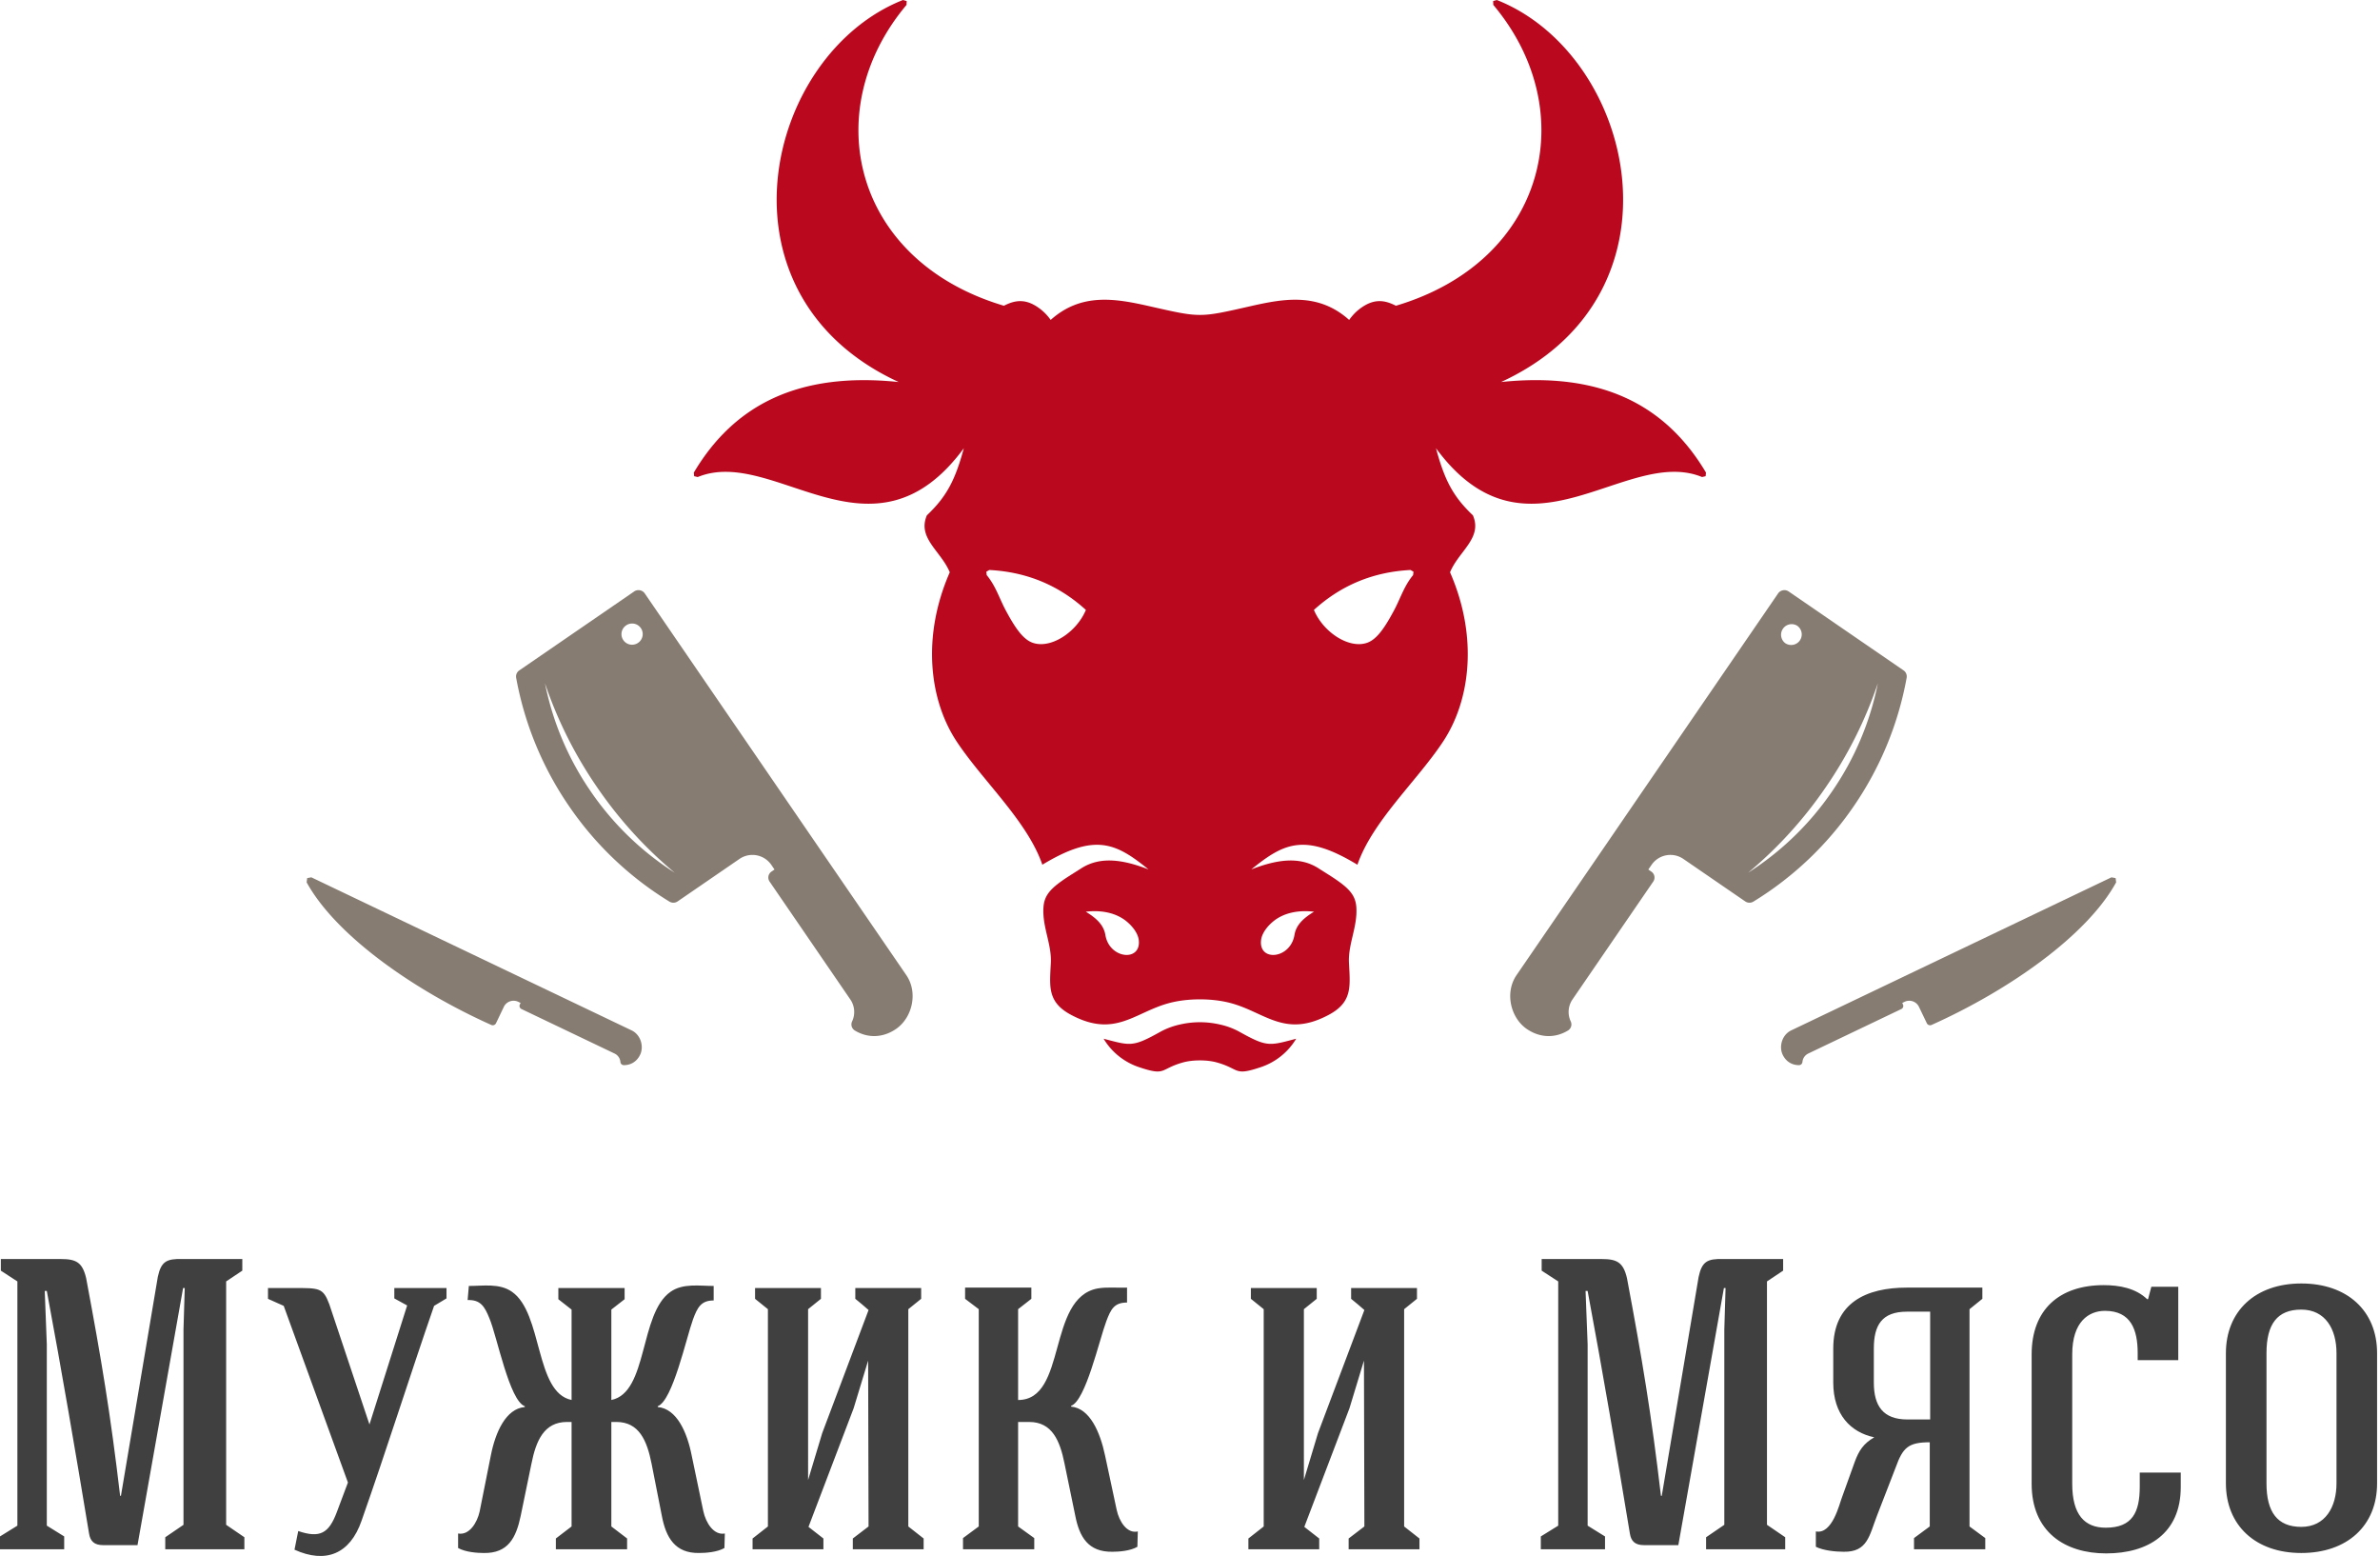 <svg fill="none" height="100" width="153" xmlns="http://www.w3.org/2000/svg" xmlns:xlink="http://www.w3.org/1999/xlink"><clipPath id="a"><path d="m0 0h153v100h-153z"/></clipPath><g clip-path="url(#a)" clip-rule="evenodd" fill-rule="evenodd"><path d="m64.662 39.24c-.424-.788-.639-1.561-1.231-2.28l-.024-.216.19-.112c2.327.12 4.413.932 6.21 2.567-.607 1.454-2.289 2.536-3.448 2.1-.607-.229-1.105-.957-1.697-2.059zm15.73-19.563c-3.311.75-3.2.75-6.511 0-2.19-.495-4.37-.875-6.338.884a3.212 3.212 0 0 0 -.632-.673c-.939-.738-1.65-.608-2.374-.238-9.742-2.896-11.95-12.578-6.26-19.335l.01-.248-.239-.067c-8.89 3.515-12.492 18.926-.276 24.552-6.46-.672-10.595 1.485-13.169 5.82l.02.232.23.055c4.921-2.02 11.244 6.097 17.107-1.851-.555 2.05-1.105 3.107-2.374 4.31-.632 1.465.908 2.297 1.47 3.662-1.798 4.106-1.33 8.182.434 10.859 1.666 2.532 4.555 5.125 5.518 7.935 3.396-2.055 4.722-1.402 6.824.301-1.488-.573-3.036-.906-4.335-.061-.42.27-.85.525-1.257.816-.807.575-1.112 1.006-1.16 1.674-.088 1.252.533 2.373.474 3.572-.071 1.485-.252 2.517 1.293 3.342 2.84 1.522 4.1-.174 6.34-.76 1.18-.309 2.719-.309 3.898 0 2.241.586 3.499 2.282 6.341.76 1.543-.825 1.364-1.857 1.293-3.342-.061-1.2.56-2.32.474-3.572-.048-.668-.355-1.1-1.162-1.674-.405-.291-.838-.546-1.255-.816-1.299-.845-2.847-.512-4.335.061 2.102-1.703 3.428-2.356 6.822-.3.965-2.81 3.854-5.404 5.52-7.936 1.762-2.677 2.232-6.753.434-10.859.56-1.365 2.102-2.197 1.47-3.661-1.271-1.204-1.821-2.26-2.374-4.311 5.863 7.948 12.186-.17 17.106 1.85l.229-.054.022-.233c-2.576-4.334-6.708-6.491-13.171-5.82 12.217-5.625 8.616-21.036-.274-24.551l-.237.067.009.248c5.692 6.757 3.482 16.439-6.26 19.335-.726-.37-1.438-.5-2.376.238-.23.182-.438.404-.63.673-1.968-1.759-4.147-1.38-6.34-.884zm9.218 19.563c.424-.788.64-1.561 1.232-2.28l.026-.216-.192-.112c-2.328.12-4.411.932-6.21 2.567.607 1.454 2.29 2.536 3.45 2.1.607-.229 1.103-.957 1.694-2.059zm-8.607 29.36a4.209 4.209 0 0 0 2.323-1.843c-1.714.45-1.86.55-3.611-.426a4.683 4.683 0 0 0 -1.283-.486 5.702 5.702 0 0 0 -2.589 0c-.448.1-.874.257-1.283.486-1.754.977-1.898.875-3.614.426a4.213 4.213 0 0 0 2.326 1.843c1.712.57 1.281.095 2.788-.322.614-.171 1.538-.171 2.152 0 1.51.417 1.08.891 2.791.322zm2.212-8.51c.1-.613.525-1.052 1.257-1.496-1.022-.122-2 .074-2.686.677-.435.38-.677.796-.718 1.152-.158 1.407 1.891 1.212 2.147-.334zm-12.155 0c-.103-.613-.525-1.052-1.26-1.496 1.023-.122 2.001.074 2.687.677.435.38.679.796.72 1.152.158 1.407-1.893 1.212-2.147-.334z" fill="#ba091f"/><path d="m115.531 40.213a.68.68 0 0 0 -.768 1.12.678.678 0 1 0 .768-1.12zm5.188 3.704a27.059 27.059 0 0 1 -3.337 6.66 26.939 26.939 0 0 1 -5.005 5.512 18.731 18.731 0 0 0 5.405-5.236 18.693 18.693 0 0 0 2.937-6.936zm-5.732-5.904 7.378 5.066a.48.48 0 0 1 .203.494 21.26 21.26 0 0 1 -3.394 8.234 21.242 21.242 0 0 1 -6.452 6.135.484.484 0 0 1 -.534-.014l-3.973-2.727a1.47 1.47 0 0 0 -2.045.383l-.206.298.197.137c.21.144.262.429.121.636l-5.19 7.572a1.427 1.427 0 0 0 -.116 1.417.457.457 0 0 1 -.176.584c-.783.478-1.76.51-2.652-.1-1.036-.715-1.429-2.33-.657-3.458l5.876-8.57 1.037-1.516 9.9-14.443a.492.492 0 0 1 .683-.128zm-74.764 2.2a.68.68 0 1 1 .768 1.12.68.68 0 0 1 -.769-1.12zm-5.188 3.704a27.044 27.044 0 0 0 3.337 6.66 26.945 26.945 0 0 0 5.005 5.512 18.728 18.728 0 0 1 -5.408-5.236 18.724 18.724 0 0 1 -2.934-6.936zm5.732-5.904-7.376 5.066a.475.475 0 0 0 -.207.494 21.3 21.3 0 0 0 3.396 8.234 21.222 21.222 0 0 0 6.451 6.135c.17.102.372.098.535-.014l3.973-2.727a1.474 1.474 0 0 1 2.047.383l.203.298-.199.137a.46.46 0 0 0 -.118.636l5.188 7.572c.294.424.33.964.118 1.417a.456.456 0 0 0 .174.584c.785.478 1.762.51 2.651-.1 1.04-.715 1.432-2.33.66-3.458l-5.876-8.57-10.937-15.96a.492.492 0 0 0 -.683-.128zm82.597 26.699a.692.692 0 0 0 -.922-.33l-.155.075.048.102a.217.217 0 0 1 -.1.287l-5.985 2.86a.67.67 0 0 0 -.38.55.22.22 0 0 1 -.209.198c-.433.008-.839-.209-1.059-.668-.257-.537-.036-1.287.546-1.565l20.588-9.837.268.05.035.271c-1.886 3.438-6.926 6.953-11.871 9.167a.232.232 0 0 1 -.302-.113zm-90.977 0a.695.695 0 0 1 .925-.33l.155.075-.05.102a.217.217 0 0 0 .102.287l5.984 2.86c.22.103.363.315.38.55.01.108.101.194.211.198.431.008.838-.209 1.057-.668.255-.537.036-1.287-.545-1.565l-20.591-9.837-.268.05-.035.271c1.891 3.438 6.926 6.953 11.873 9.167.113.05.25 0 .302-.113z" fill="#867c72"/><path d="m3.009 98.049v-11.646l-.133-3.437h.133c.985 5.276 1.837 10.286 2.716 15.59.08.506.346.746.905.746h2.21l2.93-16.523h.106l-.08 2.665v12.552l-1.172.8v.772h5.086v-.773l-1.172-.8v-15.641l1.039-.693v-.746h-3.861c-1.012-.027-1.358.16-1.571 1.146l-2.37 14.07h-.053c-.613-5.223-1.198-8.74-2.184-13.99-.24-1.013-.639-1.226-1.624-1.226h-3.86v.746l1.064.693v15.696l-1.118.692v.826h4.127v-.826zm20.236-.32c1.598-4.53 3.09-9.273 4.66-13.804l.799-.48v-.665h-3.355v.666l.825.453-2.423 7.648-2.582-7.728c-.4-1.066-.64-1.04-2.29-1.04h-1.651v.694l1.011.452 4.128 11.353-.72 1.918c-.505 1.333-1.064 1.68-2.475 1.2l-.24 1.199c1.997.906 3.568.293 4.313-1.865zm6.897-15.11-.08.933c.825-.027 1.092.4 1.411 1.199.48 1.146 1.278 5.276 2.264 5.623v.053c-1.225.107-1.891 1.626-2.184 3.118l-.719 3.598c-.16.72-.665 1.545-1.384 1.412v.933c.479.266 1.224.32 1.65.32 1.571.026 2.077-.987 2.37-2.372l.693-3.358c.292-1.466.798-2.692 2.29-2.692h.292v6.716l-1.011.773v.693h4.58v-.693l-1.013-.773v-6.716h.32c1.465 0 1.97 1.2 2.263 2.665l.666 3.385c.266 1.385.852 2.398 2.397 2.371.425 0 1.171-.053 1.624-.32l.026-.932c-.718.133-1.224-.693-1.384-1.439l-.746-3.57c-.293-1.493-.958-3.012-2.183-3.119v-.053c.958-.346 1.837-4.397 2.263-5.57.293-.8.533-1.226 1.332-1.226v-.932c-.906 0-1.971-.187-2.77.373-2.023 1.412-1.438 6.475-3.808 6.955v-5.81l.853-.666v-.72h-4.26v.72l.851.667v5.809c-2.37-.48-1.837-5.57-3.834-6.955-.799-.56-1.837-.373-2.77-.373v-.027zm24.843.853c.293.24.586.48.852.72l-2.982 7.915-.906 3.011v-10.98l.826-.666v-.692h-4.235v.692l.826.667v13.964l-.986.773v.692h4.554v-.692l-.959-.747 2.902-7.621.932-3.065c0 3.358.027 7.275.027 10.66l-1.012.773v.692h4.553v-.692l-.985-.773v-13.964l.826-.667v-.692h-4.234v.692zm17.468-.72c-.586.027-1.279-.053-1.891.054-3.275.613-1.944 7.169-5.112 7.169v-5.837l.852-.666v-.72h-4.26v.72l.878.666v13.964l-1.012.747v.72h4.58v-.72l-1.038-.747v-6.715h.718c1.465 0 1.97 1.2 2.264 2.665l.692 3.357c.266 1.36.826 2.346 2.397 2.319.425 0 1.144-.053 1.597-.32l.027-.986c-.692.16-1.198-.64-1.358-1.386l-.746-3.49c-.32-1.52-.985-3.039-2.183-3.145v-.053c.932-.32 1.81-4.237 2.263-5.437.293-.773.506-1.199 1.332-1.199zm14.404.72c.293.24.586.48.853.72l-2.983 7.915-.905 3.011v-10.98l.826-.666v-.692h-4.234v.692l.825.667v13.964l-.985.773v.692h4.553v-.692l-.958-.747 2.902-7.621.932-3.065c0 3.358.027 7.275.027 10.66l-1.012.773v.692h4.553v-.692l-.985-.773v-13.964l.825-.667v-.692h-4.233v.692zm15.205 14.577v-11.646l-.133-3.437h.133c.985 5.276 1.837 10.286 2.716 15.59.08.506.346.746.905.746h2.21l2.929-16.523h.107l-.08 2.665v12.552l-1.172.8v.772h5.086v-.773l-1.172-.8v-15.641l1.039-.693v-.746h-3.861c-1.012-.027-1.358.16-1.571 1.146l-2.37 14.07h-.053c-.613-5.223-1.198-8.74-2.184-13.99-.239-1.013-.639-1.226-1.624-1.226h-3.86v.746l1.064.693v15.696l-1.118.693v.826h4.127v-.826l-1.118-.693zm19.81-3.757c.453-1.253.799-1.6 2.184-1.6v5.41l-1.012.747v.72h4.58v-.72l-1.012-.746v-13.964l.825-.667v-.72h-4.846c-2.609 0-4.739.96-4.739 3.918v2.185c0 2.052 1.118 3.198 2.636 3.518-.693.4-.986.853-1.252 1.572l-.825 2.292c-.16.4-.613 2.398-1.678 2.185v.986c.48.24 1.252.32 1.784.32 1.545.027 1.651-1.04 2.157-2.345zm2.21-3.066h-1.464c-1.571 0-2.157-.879-2.157-2.371v-2.186c0-1.492.506-2.371 2.13-2.371h1.491zm15.95-8.527h-1.731l-.213.8h-.053c-.746-.72-1.811-.906-2.796-.906-2.849 0-4.633 1.572-4.633 4.45v8.314c0 3.092 2.13 4.477 4.793 4.477 2.689 0 4.793-1.279 4.793-4.263v-.933h-2.636v.906c0 1.652-.48 2.638-2.184 2.638-1.358 0-2.157-.826-2.157-2.825v-8.314c0-2.105 1.066-2.798 2.104-2.798 1.678 0 2.104 1.226 2.104 2.718v.453h2.609v-4.716zm12.781 4.264c0-2.718-1.917-4.477-4.873-4.477-2.955 0-4.846 1.785-4.846 4.477v8.368c0 2.691 1.891 4.477 4.846 4.477 2.956 0 4.873-1.759 4.873-4.477zm-7.11 0c0-1.865.693-2.798 2.237-2.798 1.545 0 2.264 1.252 2.264 2.798v8.368c0 1.519-.719 2.798-2.264 2.798-1.544 0-2.237-.96-2.237-2.798z" fill="#404040"/></g></svg>